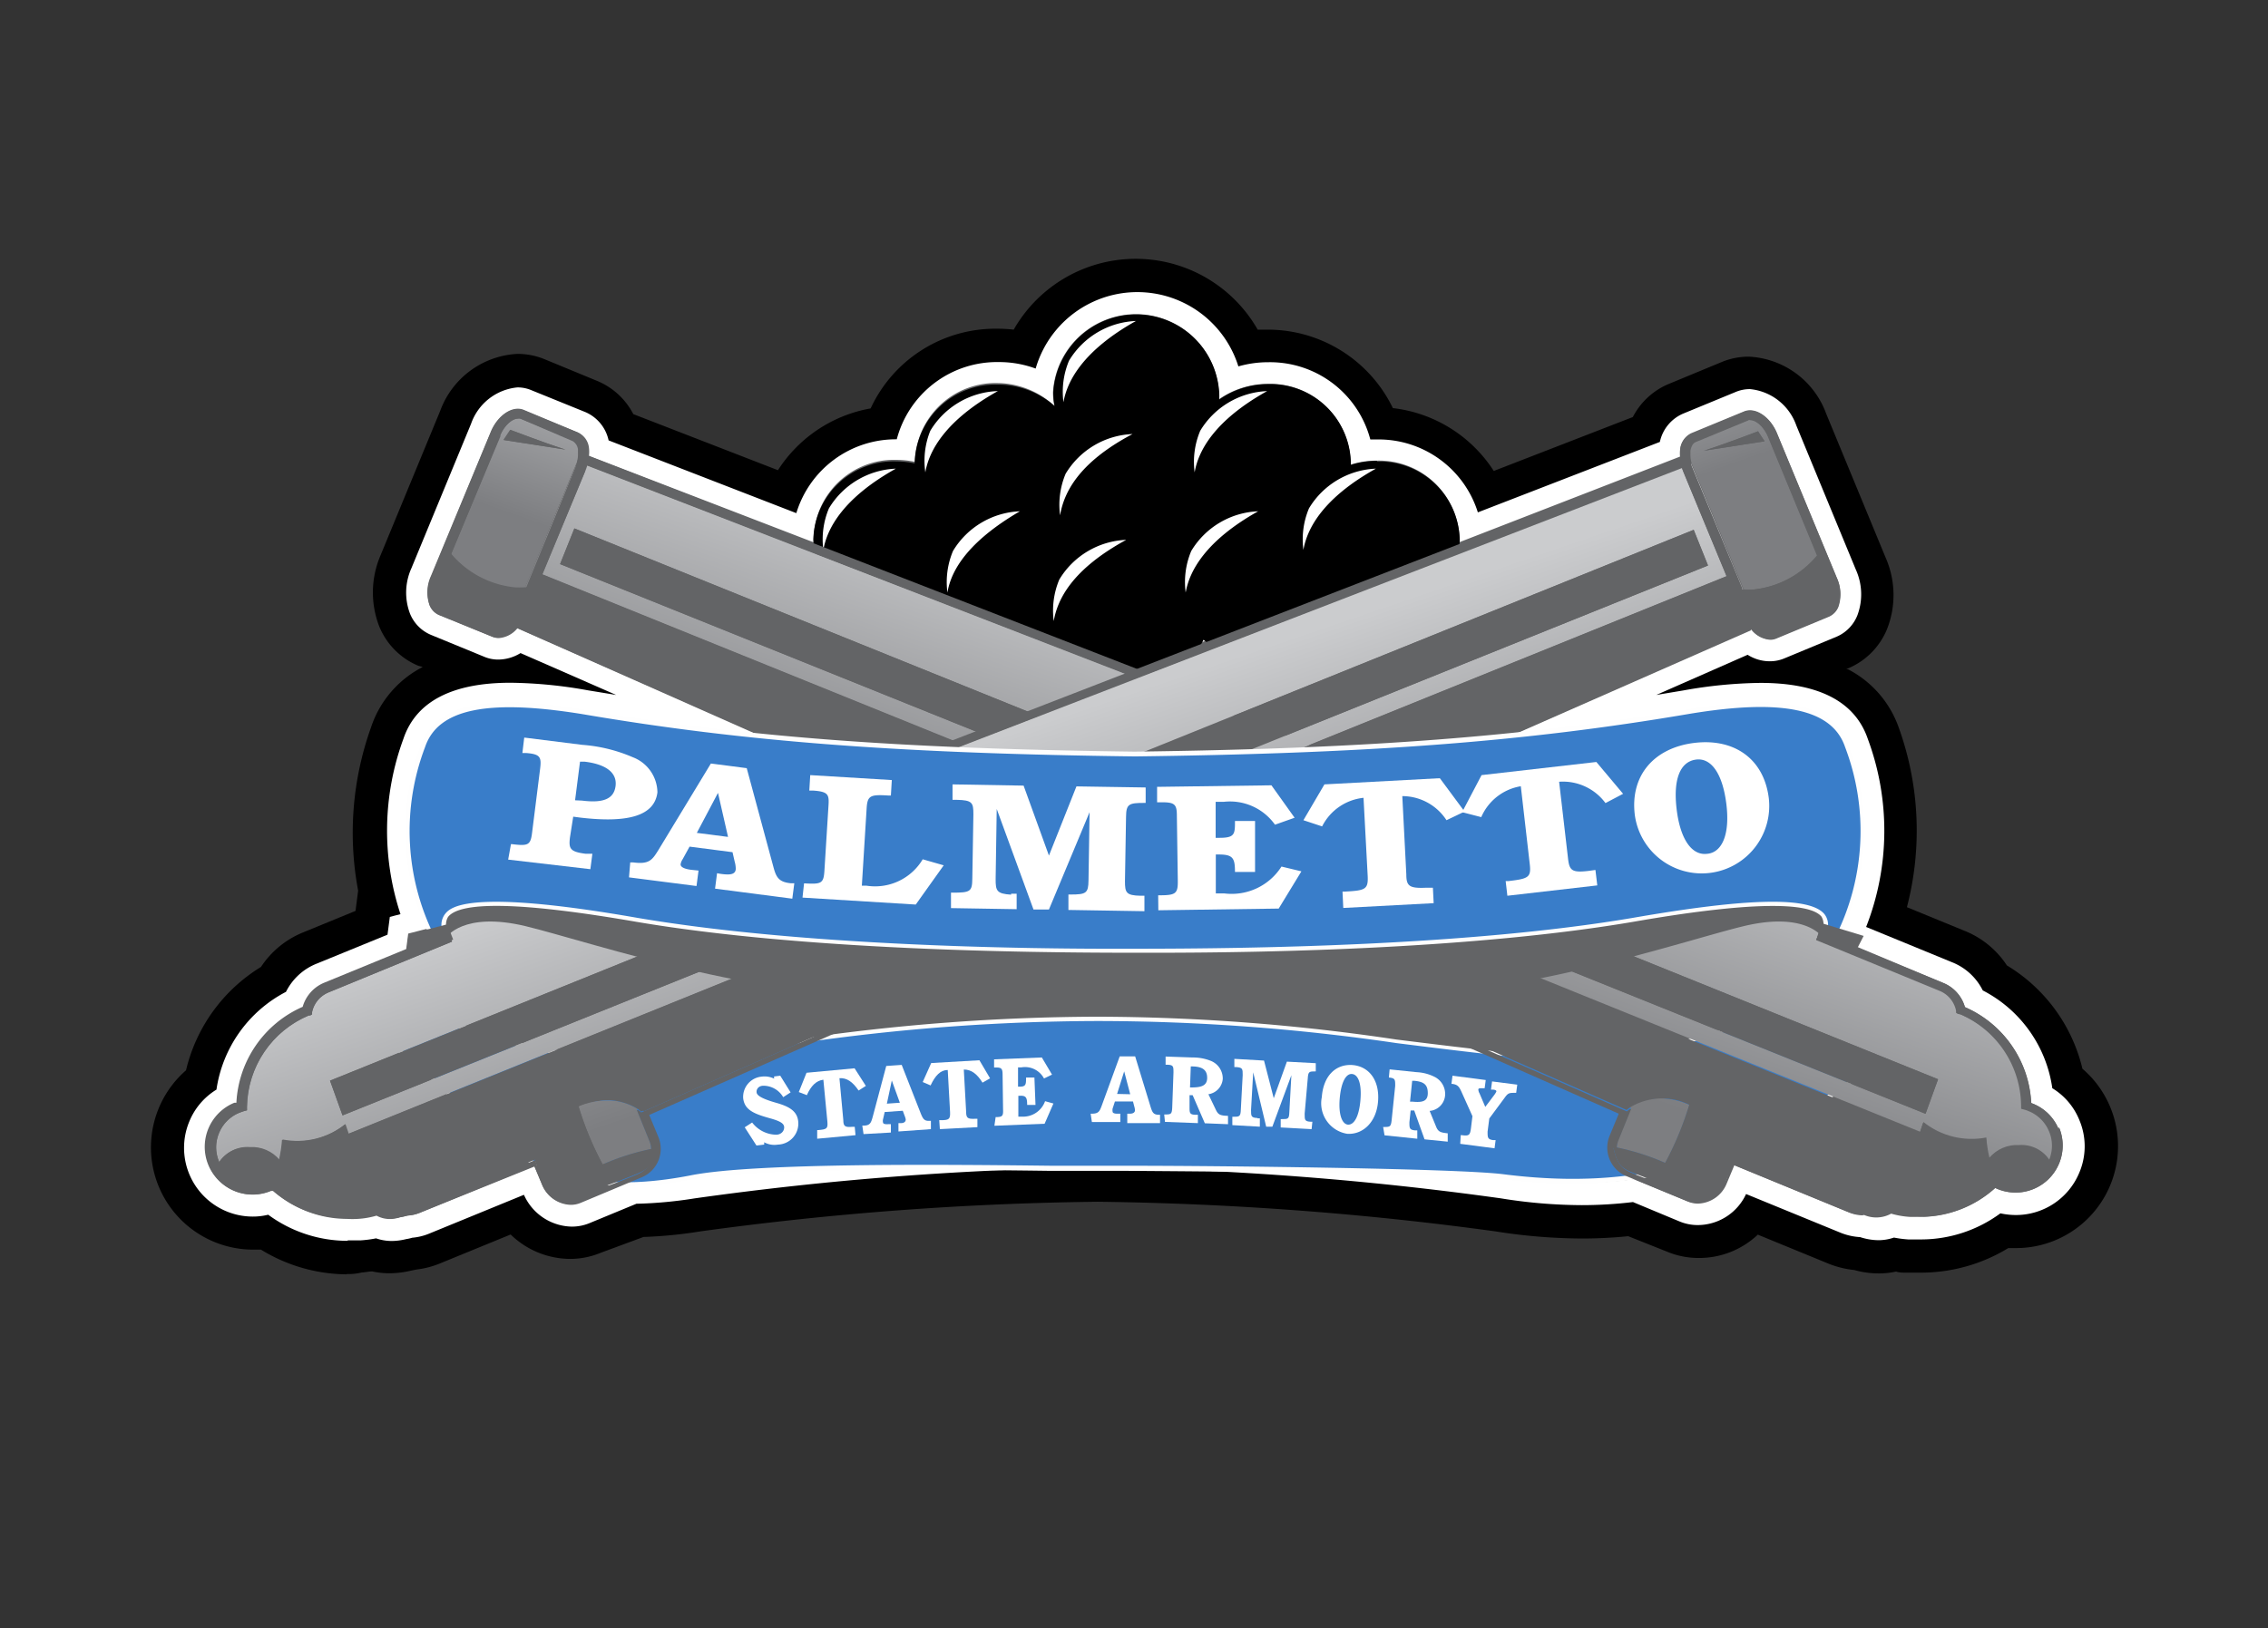 <svg xmlns="http://www.w3.org/2000/svg" xmlns:xlink="http://www.w3.org/1999/xlink" viewBox="0 0 146.79 105.42"><rect x="0" y="0" width="146.79" height="105.42" fill="#333333" stroke="none"/><defs><clipPath id="clip-path" transform="translate(7.89 11.1)"><path d="M97.59,60.62l.09,0-.81,2a1.46,1.46,0,0,0-.12.57,15.55,15.55,0,0,1,3.14,1,20.35,20.35,0,0,0,1.56-3.76A5,5,0,0,0,99.57,60a3.5,3.5,0,0,0-2,.58" style="fill:none"/></clipPath><linearGradient id="linear-gradient" x1="1833.96" y1="-161.94" x2="1834.21" y2="-161.94" gradientTransform="translate(39480.31 -158382.55) rotate(109) scale(88.67)" gradientUnits="userSpaceOnUse"><stop offset="0" stop-color="#cbccce"/><stop offset="1" stop-color="#7d7e81"/></linearGradient><clipPath id="clip-path-2" transform="translate(7.89 11.1)"><path d="M28.36,25.42l.93-2.31,88.26,35.66L116.74,61ZM30,19.36l-2.78,6.72,89.17,36.09.21-.63a5,5,0,0,0,4.07,1,8,8,0,0,0,.2,1.31,2.34,2.34,0,0,1,1.91-.82,2.17,2.17,0,0,1,2,1l0-.06a2.42,2.42,0,0,0-1.31-3.16l-.28-.1L123,60.7v-.23a6.53,6.53,0,0,0-4-5.91l-.09,0-.12-.07,0-.14A1.79,1.79,0,0,0,117.68,53l-8-3.29.67-1.61a1.55,1.55,0,0,0,0-1.16,1.16,1.16,0,0,0-.63-.64l-4.06-1.68a1.37,1.37,0,0,0-1.7.84l-.75,1.83-.28-.11L30.06,19c0,.11-.07.22-.11.33" style="fill:none"/></clipPath><linearGradient id="linear-gradient-2" x1="1833.96" y1="-162.85" x2="1834.21" y2="-162.85" gradientTransform="translate(39372.8 -158399.08) rotate(109) scale(88.66)" xlink:href="#linear-gradient"/><clipPath id="clip-path-3" transform="translate(7.89 11.1)"><path d="M26.07,27h.07l3.24-7.84c0-.11.08-.22.11-.33h0Z" style="fill:none"/></clipPath><linearGradient id="linear-gradient-3" x1="1833.96" y1="-164.64" x2="1834.21" y2="-164.64" gradientTransform="translate(39172.28 -158462.39) rotate(109) scale(88.66)" xlink:href="#linear-gradient"/><linearGradient id="linear-gradient-4" x1="1841.21" y1="-152.89" x2="1841.46" y2="-152.89" gradientTransform="translate(25307.6 -99449.19) rotate(109) scale(55.55)" xlink:href="#linear-gradient"/><clipPath id="clip-path-5" transform="translate(7.89 11.1)"><path d="M28.66,18l.14,0-.14,0m0,0-3.93-.61.43-.65s2.32.87,3.28,1.18l.26.08Zm-4.15-.88L21.3,24.78A6.19,6.19,0,0,0,25.4,27a5.18,5.18,0,0,0,.67,0l3.38-8.18h0a2.06,2.06,0,0,0,.07-.64.91.91,0,0,0,0-.17.73.73,0,0,0-.34-.55L25.78,16a.41.41,0,0,0-.16,0c-.33,0-.85.39-1.15,1.1" style="fill:none"/></clipPath><linearGradient id="linear-gradient-5" x1="1839.55" y1="-155.79" x2="1839.8" y2="-155.79" gradientTransform="translate(27548.4 -109030.35) rotate(109) scale(60.92)" xlink:href="#linear-gradient"/><clipPath id="clip-path-6" transform="translate(7.89 11.1)"><path d="M29.55,60.53a20.35,20.35,0,0,0,1.56,3.76,15.55,15.55,0,0,1,3.14-1,1.46,1.46,0,0,0-.12-.57l-.81-2,.09,0a3.5,3.5,0,0,0-2-.58,5,5,0,0,0-1.88.39" style="fill:none"/></clipPath><linearGradient id="linear-gradient-6" x1="1818.46" y1="-206.93" x2="1818.72" y2="-206.93" gradientTransform="matrix(28.86, 83.82, 83.82, -28.86, -35105.46, -158344.04)" xlink:href="#linear-gradient"/><clipPath id="clip-path-7" transform="translate(7.89 11.1)"><path d="M13.47,58.86,101.73,23.2l.93,2.31L14.28,61.11ZM28.11,47.33l-.28.11-.75-1.83a1.37,1.37,0,0,0-1.7-.84l-4.06,1.68a1.12,1.12,0,0,0-.62.64,1.55,1.55,0,0,0,0,1.16l.67,1.61-8,3.29a1.77,1.77,0,0,0-1.06,1.28l0,.14-.12.07-.09,0a6.52,6.52,0,0,0-4,5.91v.23l-.22.06-.28.1a2.4,2.4,0,0,0-1.31,1.31,2.38,2.38,0,0,0,0,1.85l0,.06a2.17,2.17,0,0,1,2-1,2.34,2.34,0,0,1,1.91.82,8.2,8.2,0,0,0,.2-1.31,5,5,0,0,0,4.07-1l.21.62,89.17-36.09-2.78-6.72a3.4,3.4,0,0,1-.12-.34Z" style="fill:none"/></clipPath><linearGradient id="linear-gradient-7" x1="1818.47" y1="-207.84" x2="1818.72" y2="-207.84" gradientTransform="matrix(28.87, 83.83, 83.83, -28.87, -35006.53, -158396.98)" xlink:href="#linear-gradient"/><clipPath id="clip-path-8" transform="translate(7.89 11.1)"><path d="M101.53,18.89a2.13,2.13,0,0,0,.11.33l3.24,7.84H105l-3.38-8.18Z" style="fill:none"/></clipPath><linearGradient id="linear-gradient-8" x1="1818.47" y1="-209.63" x2="1818.72" y2="-209.63" gradientTransform="matrix(28.87, 83.83, 83.83, -28.87, -34808.27, -158469.9)" xlink:href="#linear-gradient"/><linearGradient id="linear-gradient-9" x1="1816.48" y1="-224.69" x2="1816.74" y2="-224.69" gradientTransform="matrix(18.09, 52.53, 52.53, -18.09, -20942.96, -99453.78)" xlink:href="#linear-gradient"/><clipPath id="clip-path-10" transform="translate(7.89 11.1)"><path d="M102.35,18.08l-.14,0Zm.26-.08c1-.31,3.28-1.18,3.28-1.18l.43.65-3.93.61h0l.27-.09m2.62-1.88-3.42,1.41c-.23.09-.31.39-.34.55a.91.91,0,0,0,0,.17,2.06,2.06,0,0,0,.07.64h0l3.38,8.18a5.18,5.18,0,0,0,.67,0,6.21,6.21,0,0,0,4.1-2.18l-3.17-7.68c-.3-.72-.82-1.1-1.15-1.1a.41.41,0,0,0-.16,0" style="fill:none"/></clipPath><linearGradient id="linear-gradient-10" x1="1817" y1="-221.27" x2="1817.25" y2="-221.27" gradientTransform="matrix(19.83, 57.6, 57.6, -19.83, -23182.4, -109029.23)" xlink:href="#linear-gradient"/></defs><g id="Layer_2" data-name="Layer 2"><g id="Layer_2-2" data-name="Layer 2"><rect x="7.89" y="11.1" width="131" height="77.63" style="fill:none"/></g><g id="Layer_1-2" data-name="Layer 1"><path d="M14.57,71.4A10.74,10.74,0,0,1,9,69.8l-.49,0A6.62,6.62,0,0,1,4.15,58.19,10.73,10.73,0,0,1,9,51.5a5.93,5.93,0,0,1,2.71-2.23l3.41-1.4.17-1.31A20.24,20.24,0,0,1,16.12,36a6.78,6.78,0,0,1,3.35-3.92L19.18,32a4.67,4.67,0,0,1-2.53-2.56,6.09,6.09,0,0,1,.09-4.59l3.86-9.35a5.63,5.63,0,0,1,5-3.69,4.61,4.61,0,0,1,1.72.33l3.44,1.42a4.63,4.63,0,0,1,2.34,2.15l9.36,3.63a9,9,0,0,1,6-4,8.9,8.9,0,0,1,8.19-5.16,9.59,9.59,0,0,1,1.07.06,9.09,9.09,0,0,1,15.79,0l.61,0a9,9,0,0,1,8.14,5.08,9,9,0,0,1,6.53,4.07l9-3.49a4.62,4.62,0,0,1,2.34-2.15l3.43-1.42a4.53,4.53,0,0,1,1.74-.34,5.61,5.61,0,0,1,5,3.68l3.86,9.35a6,6,0,0,1,.09,4.59,4.67,4.67,0,0,1-2.53,2.56l-.12,0A6.78,6.78,0,0,1,115,36a19.67,19.67,0,0,1,.53,11.63l3.68,1.51A5.89,5.89,0,0,1,122,51.4a10.7,10.7,0,0,1,4.89,6.69,6.6,6.6,0,0,1-4.31,11.61l-.49,0a10.85,10.85,0,0,1-5.62,1.59c-.34,0-.68,0-1,0-.21,0-.43,0-.64-.07a5.19,5.19,0,0,1-1.12.12,5.91,5.91,0,0,1-1.59-.22,6.12,6.12,0,0,1-1.66-.41l-4.58-1.88A5.53,5.53,0,0,1,102,70.34a5.27,5.27,0,0,1-2-.41l-2.51-1a29.54,29.54,0,0,1-3,.15,36.38,36.38,0,0,1-5.58-.46,207.73,207.73,0,0,0-25.76-1.92,205.1,205.1,0,0,0-25.72,1.92,28.79,28.79,0,0,1-3.67.36L31,70a5.16,5.16,0,0,1-2,.4,5.56,5.56,0,0,1-3.84-1.58l-4.59,1.88a5.75,5.75,0,0,1-1.52.39l-.34.07a6.07,6.07,0,0,1-1.39.17,5.19,5.19,0,0,1-1.12-.12c-.22,0-.45.06-.68.07a3.71,3.71,0,0,1-1,.1" transform="translate(7.89 11.1)"/><path d="M14.57,69.23a8.67,8.67,0,0,1-5.1-1.69,4.21,4.21,0,0,1-1,.12,4.45,4.45,0,0,1-4.11-6.15,4.35,4.35,0,0,1,1.76-2.07,8.52,8.52,0,0,1,4.5-6.33,3.77,3.77,0,0,1,2-1.83l4.57-1.87.15-1.15.69-.18a17.24,17.24,0,0,1,.19-11.35c.81-2.41,3.15-3.63,6.94-3.63a29.74,29.74,0,0,1,5,.49l1.83.3L25.8,31.18a2.79,2.79,0,0,1-1.43.42,2.32,2.32,0,0,1-.94-.19L20,30a2.51,2.51,0,0,1-1.36-1.39,3.84,3.84,0,0,1,.1-2.93l3.86-9.35a3.53,3.53,0,0,1,3-2.35,2.3,2.3,0,0,1,.9.18L30,15.58a2.58,2.58,0,0,1,1.5,1.83l12.15,4.71a6.73,6.73,0,0,1,6.5-4.78,6.71,6.71,0,0,1,6.6-5,6.87,6.87,0,0,1,2.39.42,6.85,6.85,0,0,1,13.12-.14,7,7,0,0,1,1.94-.27,6.71,6.71,0,0,1,6.6,5h.44a6.73,6.73,0,0,1,6.52,4.72l11.78-4.56a2.58,2.58,0,0,1,1.5-1.83l3.42-1.41a2.38,2.38,0,0,1,.91-.18,3.54,3.54,0,0,1,3,2.35l3.86,9.35a3.88,3.88,0,0,1,.1,2.93A2.51,2.51,0,0,1,111,30.11l-3.42,1.42a2.41,2.41,0,0,1-.93.18,2.67,2.67,0,0,1-1.43-.42l-5.91,2.6,1.74-.29a29.84,29.84,0,0,1,5-.49c3.79,0,6.13,1.22,6.95,3.63a17.07,17.07,0,0,1-.11,12.17l5.55,2.28a3.77,3.77,0,0,1,2,1.83,8.45,8.45,0,0,1,4.5,6.33,4.29,4.29,0,0,1,1.75,2.06,4.36,4.36,0,0,1,0,3.4,4.44,4.44,0,0,1-4.11,2.75,4.79,4.79,0,0,1-1-.11,8.67,8.67,0,0,1-5.1,1.69c-.28,0-.56,0-.87,0a7.48,7.48,0,0,1-.92-.12,3.12,3.12,0,0,1-1,.17,4,4,0,0,1-1.19-.2,4,4,0,0,1-1.23-.27l-6.15-2.52A3.46,3.46,0,0,1,102,68.21a3.06,3.06,0,0,1-1.2-.24l-3-1.25a27.75,27.75,0,0,1-3.31.2,33.28,33.28,0,0,1-5.24-.44,210.39,210.39,0,0,0-26.1-2,206.51,206.51,0,0,0-26.07,2,27.68,27.68,0,0,1-3.78.35l-3,1.24a3,3,0,0,1-1.19.24,3.46,3.46,0,0,1-3.09-2.06l-6.15,2.52a3.72,3.72,0,0,1-1.08.26,2.88,2.88,0,0,1-.4.09,3.91,3.91,0,0,1-.94.12,3.12,3.12,0,0,1-1-.17,7.55,7.55,0,0,1-1,.13c-.24,0-.53,0-.81,0" transform="translate(7.89 11.1)" style="fill:#fff"/><path d="M125.35,62a3,3,0,0,0-1.65-1.64l-.13-.05a7.15,7.15,0,0,0-4.29-6.21,2.4,2.4,0,0,0-1.39-1.56L111,49.65a15.34,15.34,0,0,0,.68-12.46c-.8-2.38-3.77-3.33-10.38-2.21-3.8.65-7.55,1.15-11.42,1.54l15.58-6.87a1.68,1.68,0,0,0,1.21.64,1,1,0,0,0,.39-.08l3.42-1.42a1.09,1.09,0,0,0,.6-.64,2.53,2.53,0,0,0-.1-1.86l-3.86-9.35c-.44-1.07-1.4-1.7-2.12-1.41l-3.42,1.41a1.25,1.25,0,0,0-.71,1,2.14,2.14,0,0,0,0,.51L86.57,24c0-.08,0-.15,0-.23a5.21,5.21,0,0,0-5.36-5.05,5.53,5.53,0,0,0-1.69.26c0-.08,0-.15,0-.23a5.21,5.21,0,0,0-5.37-5,5.54,5.54,0,0,0-3.15,1c0-.15,0-.3,0-.46a5.38,5.38,0,0,0-10.74,0,4.24,4.24,0,0,0,.09.88A5.52,5.52,0,0,0,56.7,13.7a5.22,5.22,0,0,0-5.37,5,.31.31,0,0,0,0,.1,6,6,0,0,0-1.2-.13,5.21,5.21,0,0,0-5.36,5.05,2.83,2.83,0,0,0,0,.29L30.15,18.38a2.16,2.16,0,0,0,0-.51,1.23,1.23,0,0,0-.71-1L26,15.43c-.72-.29-1.67.34-2.12,1.41L20,26.19a2.53,2.53,0,0,0-.1,1.86,1.15,1.15,0,0,0,.6.64l3.42,1.41a1,1,0,0,0,.39.08,1.7,1.7,0,0,0,1.21-.64l15.8,7c-3.9-.39-7.67-.9-11.49-1.55-6.61-1.12-9.57-.16-10.38,2.21A15.51,15.51,0,0,0,19.85,49l-1.32.34-.13,1-5.31,2.18a2.4,2.4,0,0,0-1.39,1.56,7.17,7.17,0,0,0-4.29,6.21l-.13,0A3,3,0,0,0,9.61,66l.13-.06a7.22,7.22,0,0,0,4.82,1.87,5.79,5.79,0,0,0,.72,0,5.45,5.45,0,0,0,1.2-.21A1.82,1.82,0,0,0,18,67.7a2.46,2.46,0,0,0,.45-.11,2.48,2.48,0,0,0,.8-.16l7.44-3.05.49,1.17A2.07,2.07,0,0,0,29,66.86a1.65,1.65,0,0,0,.66-.13l3.25-1.34a24.21,24.21,0,0,0,3.85-.33,210,210,0,0,1,26.3-2,212,212,0,0,1,26.3,2,28.31,28.31,0,0,0,8.51.18l3.39,1.4a1.65,1.65,0,0,0,.66.13,2.07,2.07,0,0,0,1.85-1.31l.49-1.17,7.44,3.06a2.41,2.41,0,0,0,1,.18,2,2,0,0,0,1.81-.06,5.56,5.56,0,0,0,1.2.21c.24,0,.48,0,.72,0a7.22,7.22,0,0,0,4.82-1.87l.13.06a3.05,3.05,0,0,0,4-1.65,3,3,0,0,0,0-2.31M69.92,30.47a.8.8,0,0,0,.08-.16l.11.08Z" transform="translate(7.89 11.1)" style="fill:#636466"/><path d="M81.23,18.74a5.53,5.53,0,0,0-1.69.26c0-.08,0-.15,0-.23a5.21,5.21,0,0,0-5.37-5,5.54,5.54,0,0,0-3.15,1,3.46,3.46,0,0,0,0-.46,5.38,5.38,0,0,0-10.74,0,4.24,4.24,0,0,0,.09.88,5.52,5.52,0,0,0-3.69-1.39,5.22,5.22,0,0,0-5.37,5,.31.31,0,0,0,0,.1,6,6,0,0,0-1.2-.13,5.21,5.21,0,0,0-5.36,5.05,5.2,5.2,0,0,0,5.36,5A5.64,5.64,0,0,0,53,28a5.33,5.33,0,0,0,5.14,3.59,5.68,5.68,0,0,0,2.34-.51A5.44,5.44,0,0,0,65,33.44a5.38,5.38,0,0,0,5-3.13,5.57,5.57,0,0,0,3.61,1.32,5.35,5.35,0,0,0,5.07-3.4,5.58,5.58,0,0,0,2.55.61,5.2,5.2,0,0,0,5.36-5,5.19,5.19,0,0,0-5.35-5.06" transform="translate(7.89 11.1)"/><path d="M65,23.85a5.3,5.3,0,0,0-4.33,2.57,5.19,5.19,0,0,0-.36,2.69c.24-1.41,1.19-3.35,4.69-5.26" transform="translate(7.89 11.1)" style="fill:#fff"/><path d="M65.63,9.68a5.3,5.3,0,0,0-4.33,2.57,5.19,5.19,0,0,0-.36,2.69c.24-1.4,1.3-3.36,4.69-5.26" transform="translate(7.89 11.1)" style="fill:#fff"/><path d="M74.12,14.22a5.3,5.3,0,0,0-4.33,2.57,5.18,5.18,0,0,0-.36,2.69c.24-1.41,1.3-3.37,4.69-5.26" transform="translate(7.89 11.1)" style="fill:#fff"/><path d="M56.65,14.22a5.3,5.3,0,0,0-4.33,2.57A5.18,5.18,0,0,0,52,19.48c.24-1.41,1.31-3.37,4.69-5.26" transform="translate(7.89 11.1)" style="fill:#fff"/><path d="M65.41,17a5.3,5.3,0,0,0-4.33,2.57,5.18,5.18,0,0,0-.36,2.69c.24-1.41,1.13-3.38,4.69-5.26" transform="translate(7.89 11.1)" style="fill:#fff"/><path d="M81.16,19.24a5.3,5.3,0,0,0-4.33,2.57,5.18,5.18,0,0,0-.36,2.69c.24-1.41,1.3-3.37,4.69-5.26" transform="translate(7.89 11.1)" style="fill:#fff"/><path d="M50.09,19.24a5.3,5.3,0,0,0-4.33,2.57,5.18,5.18,0,0,0-.36,2.69c.24-1.41,1.31-3.37,4.69-5.26" transform="translate(7.89 11.1)" style="fill:#fff"/><path d="M58.12,22a5.3,5.3,0,0,0-4.33,2.57,5.18,5.18,0,0,0-.36,2.69c.23-1.4,1.28-3.27,4.69-5.26" transform="translate(7.89 11.1)" style="fill:#fff"/><path d="M73.54,22a5.3,5.3,0,0,0-4.33,2.57,5.18,5.18,0,0,0-.36,2.69c.24-1.4,1.3-3.36,4.69-5.26" transform="translate(7.89 11.1)" style="fill:#fff"/><rect x="46.49" y="55.32" width="51.16" height="15.52" style="fill:#636466"/><path d="M105.16,55a30.08,30.08,0,0,1-15.29,2.21C81,56.31,72.25,54.71,63.1,54.9c-9.14-.18-17.84,1.41-26.77,2.32A30,30,0,0,1,21,55L17,56.19c6.49,4.4,8.31,11.16,19.82,8.9,5.14-1,24-.53,26.3-.56s22.81.12,26.3.56c11.64,1.48,17.62-2.78,24.1-7.18Z" transform="translate(7.89 11.1)" style="fill:#397dc9"/><path d="M32.53,65.68c-5.4,0-8.08-2.59-11.09-5.51a33,33,0,0,0-4.53-3.87l-.23-.16,4.39-1.28.05,0a30.2,30.2,0,0,0,15.21,2.19c2.48-.25,5-.56,7.4-.87a135.36,135.36,0,0,1,19.39-1.46A132.4,132.4,0,0,1,82.5,56.2c2.42.3,4.92.61,7.39.87a30.2,30.2,0,0,0,15.21-2.19l.05,0,0,0,8.6,3-.63.43c-6.35,4.31-12.34,8.38-23.78,6.93-3-.38-18.38-.5-24.19-.54l-2.1,0c-.44,0-1.46,0-2.89,0-6.24-.08-19.24-.23-23.39.58A21.89,21.89,0,0,1,32.53,65.68ZM17.28,56.24A34.29,34.29,0,0,1,21.61,60c3.67,3.55,6.84,6.61,15.16,5C41,64.14,54,64.3,60.22,64.37c1.42,0,2.45,0,2.88,0l2.1,0c5.81,0,21.24.17,24.22.55,11.34,1.44,17.3-2.6,23.6-6.88l.19-.13-8-2.8a30.66,30.66,0,0,1-15.31,2.19c-2.48-.25-5-.57-7.4-.87A133.39,133.39,0,0,0,63.1,55a135.06,135.06,0,0,0-19.36,1.45c-2.42.3-4.92.61-7.4.87A30.52,30.52,0,0,1,21,55.14Z" transform="translate(7.89 11.1)" style="fill:#fefefe"/><path d="M40.31,61.88l.48-.31a2,2,0,0,0,1.55.79c.35,0,.55-.27.52-.52s-.37-.39-.9-.54c-1.05-.29-1.66-.54-1.75-1.3a1.32,1.32,0,0,1,1.19-1.4,1.41,1.41,0,0,1,.81.13v-.14l.4-.05.67,1.08-.48.31a1.48,1.48,0,0,0-1.28-.74c-.3,0-.47.21-.44.44s.48.44,1.25.66,1.36.49,1.44,1.19A1.36,1.36,0,0,1,42.46,63a1.38,1.38,0,0,1-.89-.15V63l-.5.06Z" transform="translate(7.89 11.1)" style="fill:#fff"/><path d="M45,62.06h.08c.54-.05.62-.09.58-.55l-.26-2.71c-.47.06-.8.4-1.07,1l-.52-.2.5-1.25,3.11-.29.73,1.14-.47.3c-.38-.56-.76-.83-1.24-.8l.25,2.71c0,.4.11.48.56.44l.18,0,.05.54L45,62.62Z" transform="translate(7.89 11.1)" style="fill:#fff"/><path d="M47.92,61.77H48c.44,0,.49-.2.6-.59l.87-3.27,1-.07L51.71,61c.14.34.23.48.55.46h.1l0,.54-2.1.15,0-.54h.16c.22,0,.32-.11.31-.25a1.38,1.38,0,0,0-.08-.25l-.11-.3-1.17.08-.11.48a.4.4,0,0,0,0,.19c0,.09.11.13.31.12a1.34,1.34,0,0,1,.2,0l0,.54L48,62.32Zm2.43-1.48-.52-1.44-.32,1.5Z" transform="translate(7.89 11.1)" style="fill:#fff"/><path d="M52.9,61.42H53c.54,0,.62-.07.6-.53l-.15-2.72c-.47,0-.81.36-1.11,1l-.51-.22.55-1.23,3.12-.18.69,1.17-.49.28c-.36-.58-.73-.85-1.21-.85l.15,2.72c0,.41.09.49.55.47l.18,0,0,.54L52.94,62Z" transform="translate(7.89 11.1)" style="fill:#fff"/><path d="M56.55,61.22h0c.44,0,.5-.07.48-.51L57,58.49c0-.4-.06-.49-.45-.48h-.1l0-.53,3.09-.12.66,1.11-.52.25A1.39,1.39,0,0,0,58.22,58H58l0,1.25h.1c.41,0,.42-.14.42-.59l.54,0,.07,1.77-.54,0c0-.47-.07-.61-.47-.59h-.1l0,1.35h.23a1.51,1.51,0,0,0,1.5-1l.54.15-.57,1.31-3.25.13Z" transform="translate(7.89 11.1)" style="fill:#fff"/><path d="M62.7,61h.07c.44,0,.51-.15.65-.53l1.16-3.18,1,0,1,3.27c.11.35.18.5.51.51h.1v.54l-2.12,0V61h.16c.22,0,.33-.08.34-.22a1.14,1.14,0,0,0-.05-.26l-.08-.31-1.17,0-.15.46a.58.58,0,0,0,0,.19c0,.09.1.14.3.14h.2v.54l-1.84,0Zm2.56-1.26-.39-1.48-.46,1.46Z" transform="translate(7.89 11.1)" style="fill:#fff"/><path d="M67.46,61.05h0c.44,0,.5,0,.52-.48l.08-2.23c0-.4,0-.5-.41-.51h-.1l0-.53,1.74.06a3.12,3.12,0,0,1,1.19.22,1.23,1.23,0,0,1,.77,1.16,1.09,1.09,0,0,1-.93,1l.48,1c.16.35.32.38.79.4l0,.54-1.5-.06-.79-1.82H69.1l0,.76c0,.39,0,.5.39.51h.15l0,.54-2.13-.08Zm1.78-1.75c.63,0,1-.12,1-.62s-.29-.72-.92-.74h-.14l-.05,1.36Z" transform="translate(7.89 11.1)" style="fill:#fff"/><path d="M73.5,61.3h.15l0,.54-1.78-.1,0-.54h0c.47,0,.53,0,.55-.47l.12-2.23c0-.4,0-.49-.43-.52H72l0-.53,1.92.11L74.55,60l.85-2.37,1.87.1,0,.53h0c-.43,0-.49,0-.52.47L76.55,61c0,.4,0,.5.39.52h.11L77,62l-2-.11,0-.54h.06c.43,0,.48,0,.5-.47l.13-2.37-1.23,3.33-.4,0-.84-3.52-.14,2.44c0,.4,0,.5.42.52" transform="translate(7.89 11.1)" style="fill:#fff"/><path d="M79.65,57.85c1.08.09,1.76,1,1.65,2.36s-1,2.16-2,2.09a2,2,0,0,1-1.64-2.37c.1-1.38.9-2.16,2-2.08m-.29,3.86c.39,0,.7-.53.79-1.59s-.14-1.65-.54-1.69-.71.54-.8,1.58.15,1.68.55,1.7" transform="translate(7.89 11.1)" style="fill:#fff"/><path d="M81.63,61.86h0c.44,0,.5,0,.55-.44l.23-2.22c0-.4,0-.5-.38-.54H82l.05-.53,1.73.18a2.92,2.92,0,0,1,1.17.3,1.24,1.24,0,0,1,.69,1.21,1.1,1.1,0,0,1-1,1l.41,1c.14.36.3.4.76.45l0,.54-1.5-.15-.67-1.87-.23,0-.08.76c0,.38,0,.49.36.53h.15l0,.54-2.12-.22Zm1.89-1.64c.62.06,1,0,1-.55s-.25-.74-.87-.8h-.14l-.14,1.35Z" transform="translate(7.89 11.1)" style="fill:#fff"/><path d="M86.65,62.39l.07,0c.47.06.53,0,.59-.42l.1-.81-.72-1.6c-.15-.32-.24-.44-.58-.49h-.06l.07-.53,2.15.28-.07.53-.14,0c-.17,0-.26,0-.27.08a.6.6,0,0,0,.08.26l.37.87.58-.77a1.22,1.22,0,0,0,.14-.23c0-.07-.06-.1-.21-.12h-.14l.07-.53,1.63.21-.07.53h-.07c-.37,0-.45,0-.67.31l-1,1.35-.11.85c0,.38,0,.5.36.55l.16,0-.07.53-2.22-.29Z" transform="translate(7.89 11.1)" style="fill:#fff"/><g style="clip-path:url(#clip-path)"><polygon points="110.62 71.58 108.85 76.74 103.36 74.86 105.14 69.7 110.62 71.58" style="fill:url(#linear-gradient)"/></g><g style="clip-path:url(#clip-path-2)"><polygon points="146.79 34.9 122.54 105.33 21.18 70.42 45.43 0 146.79 34.9" style="fill:url(#linear-gradient-2)"/></g><path d="M125.35,62a3,3,0,0,0-1.64-1.64l-.13-.05a7.15,7.15,0,0,0-4.29-6.21,2.4,2.4,0,0,0-1.39-1.56l-7.44-3.05.43-1a2.17,2.17,0,0,0,0-1.64,1.81,1.81,0,0,0-1-1l-4.06-1.68a1.65,1.65,0,0,0-.66-.13,2.07,2.07,0,0,0-1.85,1.31l-.52,1.27L30.17,18.4a2.31,2.31,0,0,1-.11.62L102.9,47.23l.28.11.75-1.83a1.37,1.37,0,0,1,1.7-.84l4.06,1.68a1.2,1.2,0,0,1,.63.64,1.55,1.55,0,0,1,0,1.16l-.67,1.61,8,3.29a1.77,1.77,0,0,1,1.06,1.28l0,.14.12.07.09,0a6.52,6.52,0,0,1,4,5.91v.23l.22.06a1.9,1.9,0,0,1,.28.1,2.4,2.4,0,0,1,1.31,1.31,2.38,2.38,0,0,1,0,1.85l0,.06a1,1,0,0,1,.1.4c0,.77-1,1.41-2.11,1.41a2.71,2.71,0,0,1-1.48-.4,7.49,7.49,0,0,1-5.54,2.2c.24,0,.48,0,.72,0a7.22,7.22,0,0,0,4.82-1.87l.13.06a3.05,3.05,0,0,0,4-4" transform="translate(7.89 11.1)" style="fill:#636466"/><path d="M111.53,66.88l-7.28-3-.29,1a1.88,1.88,0,0,1-1.55,1.45.77.77,0,0,1,.08.22l-.52-.1s-4-1.46-4.49-1.73-.73-.56-.94-1.5l.21.05a1.46,1.46,0,0,1,.12-.57l.81-2-.09,0-.19.15L25.74,29.34l-.17.21L96.88,61l-.58,1.4a2,2,0,0,0,1,2.61l4.06,1.68a1.65,1.65,0,0,0,.66.13,2.07,2.07,0,0,0,1.85-1.31l.49-1.17,7.44,3.06a2.41,2.41,0,0,0,1,.18,5.22,5.22,0,0,1-1.18-.68" transform="translate(7.89 11.1)" style="fill:#636466"/><polygon points="36.25 36.52 124.62 72.11 125.43 69.87 37.17 34.21 36.25 36.52" style="fill:#636466"/><g style="clip-path:url(#clip-path-3)"><polygon points="39.89 30.75 37.01 39.12 31.44 37.2 34.32 28.84 39.89 30.75" style="fill:url(#linear-gradient-3)"/></g><g style="clip-path:url(#clip-path-3)"><polygon points="39.89 30.75 37.01 39.12 31.44 37.2 34.32 28.84 39.89 30.75" style="fill:url(#linear-gradient-4)"/></g><path d="M29.48,18.8a2.06,2.06,0,0,0,.07-.64L29.1,18l-3.7,9a5.18,5.18,0,0,0,.67,0l3.38-8.18Z" transform="translate(7.89 11.1)" style="fill:#636466"/><g style="clip-path:url(#clip-path-5)"><polygon points="40.83 28.26 36.58 40.62 25.81 36.92 30.07 24.56 40.83 28.26" style="fill:url(#linear-gradient-5)"/></g><path d="M25.46,29.22c-.94,1.15-1.25.56-1.25.56s-2.63-1-3.64-1.41,0-2.39.51-3.85c.08.09.16.17.23.26l3.17-7.68c.3-.72.82-1.1,1.15-1.1a.41.41,0,0,1,.16,0l3.42,1.41a.73.73,0,0,1,.34.55.91.91,0,0,1,0,.17,2.06,2.06,0,0,1-.07.64,2.13,2.13,0,0,1-.11.33L26.14,27l.36,0,.42-.94.25.1L30,19.37a3.4,3.4,0,0,0,.12-.34,3.52,3.52,0,0,0,.11-.62,2.16,2.16,0,0,0,0-.51,1.23,1.23,0,0,0-.71-1L26,15.46c-.72-.29-1.67.34-2.12,1.41l-3.86,9.35a2.53,2.53,0,0,0-.1,1.86,1.15,1.15,0,0,0,.6.64L24,30.13a1,1,0,0,0,.39.08,1.7,1.7,0,0,0,1.21-.64l.17-.21Z" transform="translate(7.89 11.1)" style="fill:#636466"/><path d="M25.12,16.73l-.43.65,3.93.61h.05l-.26-.08c-1-.32-3.29-1.19-3.29-1.19" transform="translate(7.89 11.1)" style="fill:#636466"/><path d="M28.66,18l.14,0Z" transform="translate(7.89 11.1)" style="fill:#636466"/><path d="M121.26,65.5a2.71,2.71,0,0,0,1.48.4c1.16,0,2.11-.63,2.11-1.41a1,1,0,0,0-.1-.4,2.17,2.17,0,0,0-2-1,2.34,2.34,0,0,0-1.91.82,8.38,8.38,0,0,1-.2-1.31,5,5,0,0,1-4.07-1l-.21.63L27.17,26.08l-.25-.1-.42.94a3,3,0,0,1-.36,0h-.07a5.18,5.18,0,0,1-.67,0,6.23,6.23,0,0,1-4.1-2.18c-.08-.09-.16-.17-.23-.26-.52,1.46-1.52,3.42-.51,3.85s3.64,1.41,3.64,1.41.31.59,1.25-.56l.28.12L97.39,60.76l.19-.15a4,4,0,0,1,3.86-.19,20.35,20.35,0,0,1-1.56,3.76,15.55,15.55,0,0,0-3.14-1l-.21,0c.21.94.41,1.23.94,1.5S102,66.36,102,66.36l.52.1a1.63,1.63,0,0,0-.08-.22A1.89,1.89,0,0,0,104,64.79l.29-1,7.28,3a4.67,4.67,0,0,0,1.17.67,2,2,0,0,0,1.81-.06,5.56,5.56,0,0,0,1.2.21,7.35,7.35,0,0,0,5.56-2.17" transform="translate(7.89 11.1)" style="fill:#636466"/><path d="M110.12,24.57a5.84,5.84,0,0,1-5.43,2.4l-.42-.94L14.79,62.33l-.21-.63a5,5,0,0,1-4.07,1,8.36,8.36,0,0,1-.15,1.07,2.4,2.4,0,0,0-1.83-.72c-1.17,0-2.11.63-2.11,1.41s.94,1.41,2.11,1.41a2.89,2.89,0,0,0,1.29-.3,7.18,7.18,0,0,0,6.93,1.89c1.26.81,2.84-.46,2.84-.46l7.34-3.11.29,1a1.89,1.89,0,0,0,1.55,1.45.77.77,0,0,0-.08.22l.52-.1s4-1.46,4.49-1.74.73-.56.94-1.5a15.89,15.89,0,0,0-3.35,1.05,20.35,20.35,0,0,1-1.56-3.76c2.61-1.05,4.06.33,4.06.33L105.73,29.3c.94,1.15,1.25.56,1.25.56l3.42-1.41c1-.47.24-2.42-.28-3.88" transform="translate(7.89 11.1)" style="fill:#636466"/><g style="clip-path:url(#clip-path-6)"><polygon points="36.17 71.68 37.94 76.84 43.43 74.95 41.65 69.79 36.17 71.68" style="fill:url(#linear-gradient-6)"/></g><g style="clip-path:url(#clip-path-7)"><polygon points="0 34.99 24.25 105.42 125.61 70.51 101.36 0.09 0 34.99" style="fill:url(#linear-gradient-7)"/></g><path d="M5.66,62A3,3,0,0,1,7.31,60.4l.13,0a7.14,7.14,0,0,1,4.29-6.21,2.4,2.4,0,0,1,1.39-1.56l7.44-3-.43-1.05a2.14,2.14,0,0,1,0-1.63,1.81,1.81,0,0,1,1-1l4.06-1.68a1.65,1.65,0,0,1,.66-.13,2.07,2.07,0,0,1,1.85,1.31l.52,1.27,72.67-28.15a2.31,2.31,0,0,0,.11.62L28.11,47.33l-.28.11-.75-1.83a1.37,1.37,0,0,0-1.7-.84l-4.06,1.68a1.16,1.16,0,0,0-.63.64,1.55,1.55,0,0,0,0,1.16l.67,1.61-8,3.29a1.77,1.77,0,0,0-1.06,1.28l0,.14-.12.07-.09,0a6.52,6.52,0,0,0-4,5.91v.23l-.22.06-.28.1a2.4,2.4,0,0,0-1.31,1.31,2.38,2.38,0,0,0,0,1.85l0,.06a.92.92,0,0,0-.09.39c0,.77.95,1.41,2.11,1.41a2.8,2.8,0,0,0,1.48-.4,7.49,7.49,0,0,0,5.54,2.2c-.24,0-.48,0-.72,0A7.22,7.22,0,0,1,9.78,66L9.65,66a3.05,3.05,0,0,1-4-1.65,3,3,0,0,1,0-2.34" transform="translate(7.89 11.1)" style="fill:#636466"/><path d="M19.48,67l7.28-3,.29,1a1.88,1.88,0,0,0,1.55,1.45.77.77,0,0,0-.08.22l.52-.1s4-1.46,4.49-1.73.73-.56.94-1.5l-.21,0a1.46,1.46,0,0,0-.12-.57l-.81-2,.09,0a1.5,1.5,0,0,1,.19.15l71.67-31.43a1.73,1.73,0,0,0,.17.21L34.13,61.08l.58,1.4a2,2,0,0,1-1,2.61L29.7,66.77a1.65,1.65,0,0,1-.66.13,2.07,2.07,0,0,1-1.85-1.31l-.49-1.17-7.44,3a2.4,2.4,0,0,1-1,.18A4.88,4.88,0,0,0,19.48,67" transform="translate(7.89 11.1)" style="fill:#636466"/><polygon points="110.54 36.61 22.17 72.21 21.36 69.96 109.62 34.3 110.54 36.61" style="fill:#636466"/><g style="clip-path:url(#clip-path-8)"><polygon points="106.9 30.84 109.78 39.21 115.35 37.29 112.47 28.93 106.9 30.84" style="fill:url(#linear-gradient-8)"/></g><g style="clip-path:url(#clip-path-8)"><polygon points="106.9 30.84 109.78 39.21 115.35 37.29 112.47 28.93 106.9 30.84" style="fill:url(#linear-gradient-9)"/></g><path d="M101.53,18.89a2.06,2.06,0,0,1-.07-.64l.45-.17,3.7,9a5.18,5.18,0,0,1-.67,0l-3.38-8.18Z" transform="translate(7.89 11.1)" style="fill:#636466"/><g style="clip-path:url(#clip-path-10)"><polygon points="105.96 28.36 110.21 40.71 120.98 37.01 116.72 24.65 105.96 28.36" style="fill:url(#linear-gradient-10)"/></g><path d="M105.55,29.31c.94,1.15,1.25.56,1.25.56s2.63-1,3.65-1.41,0-2.39-.51-3.85c-.08.09-.16.17-.23.26l-3.17-7.68c-.3-.72-.82-1.1-1.15-1.1a.41.41,0,0,0-.16,0l-3.42,1.41a.7.7,0,0,0-.34.55.91.91,0,0,0,0,.17,2.06,2.06,0,0,0,.07.64,2.13,2.13,0,0,0,.11.33l3.24,7.84a3,3,0,0,1-.36,0l-.42-.94-.25.1-2.78-6.72a3.4,3.4,0,0,1-.12-.34,3.52,3.52,0,0,1-.11-.62,2.16,2.16,0,0,1,0-.51,1.23,1.23,0,0,1,.71-1L105,15.56c.72-.3,1.67.34,2.12,1.41L111,26.32a2.53,2.53,0,0,1,.1,1.86,1.18,1.18,0,0,1-.6.64l-3.42,1.42a1,1,0,0,1-.39.08,1.7,1.7,0,0,1-1.21-.64l-.17-.21Z" transform="translate(7.89 11.1)" style="fill:#636466"/><path d="M105.89,16.82l.43.65-3.93.61h0l.26-.08c1-.32,3.29-1.19,3.29-1.19" transform="translate(7.89 11.1)" style="fill:#636466"/><path d="M102.35,18.08l-.14,0Z" transform="translate(7.89 11.1)" style="fill:#636466"/><path d="M9.75,65.59a2.71,2.71,0,0,1-1.48.4c-1.16,0-2.11-.63-2.11-1.41a1,1,0,0,1,.09-.39,2.17,2.17,0,0,1,2-1,2.34,2.34,0,0,1,1.91.82,8.2,8.2,0,0,0,.2-1.31,5,5,0,0,0,4.07-1l.21.62,89.17-36.09.25-.1.42.94a3,3,0,0,0,.36,0h.07a5.18,5.18,0,0,0,.67,0,6.21,6.21,0,0,0,4.1-2.18c.08-.09.16-.17.23-.26.52,1.46,1.52,3.42.51,3.85s-3.65,1.41-3.65,1.41-.31.59-1.25-.56l-.28.12L33.61,60.86l-.19-.15a4,4,0,0,0-3.86-.19,20.35,20.35,0,0,0,1.56,3.76,15.55,15.55,0,0,1,3.14-1l.21,0c-.21.94-.41,1.23-.94,1.5S29,66.48,29,66.48l-.52.11a1.63,1.63,0,0,1,.08-.22A1.89,1.89,0,0,1,27,64.92l-.29-1-7.28,3a4.45,4.45,0,0,1-1.17.67,2,2,0,0,1-1.81-.06,5.56,5.56,0,0,1-1.2.21,7.55,7.55,0,0,1-5.54-2.21" transform="translate(7.89 11.1)" style="fill:#636466"/><path d="M21,49.58s1.08-1.68,5.09-.73,17.13,5.47,25,4.15l13.77-6-44.31.15s-1.06,1.61.45,2.48" transform="translate(7.89 11.1)" style="fill:#636466"/><path d="M110.07,49.58S109,47.9,105,48.85,87.86,54.32,80,53L66.21,47l44.31.15a1.7,1.7,0,0,1-.45,2.48" transform="translate(7.89 11.1)" style="fill:#636466"/><path d="M111,49.67a15.39,15.39,0,0,0,.69-12.49c-.8-2.38-3.77-3.33-10.38-2.21C90.39,36.82,80,37.52,65.58,37.69c-14.4-.18-24.82-.88-35.7-2.72-6.61-1.12-9.57-.16-10.38,2.21a15.37,15.37,0,0,0,.69,12.48l.78-.35c-.66-1.53.32-3,12.36-.91C44,50.26,58.18,50.48,65.58,50.45s21.55-.18,32.25-2.05c12-2.08,12.94-.63,12.32.89Z" transform="translate(7.89 11.1)" style="fill:#397dc9"/><path d="M66.91,50.58H65.58c-7.48,0-21.6-.19-32.27-2-7.27-1.26-11.37-1.37-12.2-.32a1,1,0,0,0,0,1l0,.12-1,.46-.06-.11a15.51,15.51,0,0,1-.7-12.59c.89-2.64,4.23-3.37,10.52-2.3,10.42,1.77,20.43,2.53,35.68,2.72,15.25-.19,25.25-1,35.68-2.72,6.29-1.07,9.63-.34,10.52,2.3a15.47,15.47,0,0,1-.7,12.59l-.06.11L110,49.36l0-.12a1,1,0,0,0,0-1c-.83-1-4.92-.93-12.14.33C87.78,50.29,74.64,50.58,66.91,50.58Zm-1.33-.26c7.46,0,21.57-.19,32.22-2,7.53-1.31,11.47-1.38,12.4-.23a1.13,1.13,0,0,1,.11,1.18l.6.27a15.26,15.26,0,0,0,.62-12.27c-.84-2.49-4.09-3.17-10.23-2.13-10.44,1.77-20.46,2.54-35.72,2.73-15.27-.19-25.29-.95-35.73-2.73-6.14-1-9.39-.37-10.23,2.13a15.26,15.26,0,0,0,.62,12.27l.56-.25a1.17,1.17,0,0,1,.1-1.2c.33-.42,1.35-1.71,12.46.23C44,50.13,58.12,50.35,65.58,50.32Z" transform="translate(7.89 11.1)" style="fill:#fefefe"/><path d="M25.18,43.55l.07,0c1.06.13,1.2.06,1.3-.76l.52-4.14c.09-.74,0-.93-.91-1l-.24,0,.12-1,3.75.47a10.09,10.09,0,0,1,3.27.8,2.47,2.47,0,0,1,1.6,2.28c-.19,1.5-1.86,2-5,1.63l-.45-.06L29,43.11c-.09.73,0,.93,1,1.06.13,0,.28,0,.45,0l-.13,1L25,44.55Zm4.6-2.82c1.35.17,2.06-.09,2.17-.94s-.59-1.41-2-1.58l-.3,0-.32,2.5Z" transform="translate(7.89 11.1)" style="fill:#fff"/><path d="M32.9,44.73l.18,0c1.05.14,1.24-.15,1.65-.81l3.39-5.59,2.32.3L42.16,45c.18.68.34,1,1.12,1.08l.24,0-.13,1-5-.65.13-1a3.36,3.36,0,0,0,.37.06c.52.06.81,0,.84-.32a1.72,1.72,0,0,0-.07-.49l-.14-.61-2.78-.36-.45.82a.79.79,0,0,0-.13.33c0,.16.21.29.68.35l.48.05-.13,1-4.37-.56Zm6.33-1.65-.65-2.85-1.37,2.59Z" transform="translate(7.89 11.1)" style="fill:#fff"/><path d="M44.15,46.09l.07,0c1.06.06,1.2,0,1.25-.85l.26-4.16c.05-.74,0-.93-1-1l-.24,0,.06-1,5.28.32-.06,1h-.18c-1.15-.07-1.34,0-1.39.84l-.31,5,.31,0a3.59,3.59,0,0,0,3.63-1.71l1.36.39-1.81,2.54-7.33-.45Z" transform="translate(7.89 11.1)" style="fill:#fff"/><path d="M57.55,46.76h.36l0,1-4.25-.07,0-1h.11c1.14,0,1.26-.07,1.27-.9l.07-4.17c0-.75-.06-.92-1.08-.94h-.27l0-1,4.6.08L60,44.29l1.78-4.48,4.48.07,0,1h-.09c-1,0-1.17.07-1.18.9l-.07,4.17c0,.73.07.92,1,.94h.26l0,1-4.92-.08,0-1,.15,0c1,0,1.14-.09,1.15-.91l.07-4.42L60,47.78l-1,0-2.38-6.51-.07,4.55c0,.74.06.94,1,1" transform="translate(7.89 11.1)" style="fill:#fff"/><path d="M67.07,46.86h.08c1.06,0,1.2-.11,1.19-.94l-.06-4.17c0-.75-.1-.92-1-.91H67v-1l7.4-.1,1.5,2.1-1.27.45a3.57,3.57,0,0,0-3.32-1.48h-.52l0,2.33h.25c1,0,1-.25,1-1.09l1.3,0,0,3.3-1.3,0c0-.89-.12-1.14-1.08-1.13H70.8l0,2.52h.56A3.82,3.82,0,0,0,75.05,45l1.29.31-1.47,2.41-7.79.11Z" transform="translate(7.89 11.1)" style="fill:#fff"/><path d="M79,46.62a1.08,1.08,0,0,0,.18,0c1.29-.07,1.49-.14,1.45-1l-.27-5.07a3.4,3.4,0,0,0-2.68,1.85L76.47,42l1.36-2.32,7.47-.4,1.6,2.16L85.73,42a3.41,3.41,0,0,0-2.86-1.56l.26,5.07c0,.76.2.91,1.29.86l.43,0,.05,1-5.85.31Z" transform="translate(7.89 11.1)" style="fill:#fff"/><path d="M89.56,45.94h.18c1.28-.15,1.48-.23,1.38-1.09l-.58-5.05a3.39,3.39,0,0,0-2.56,2l-1.24-.32L88,39.08l7.43-.85,1.73,2.06-1.14.6a3.42,3.42,0,0,0-3-1.38l.58,5c.09.75.26.9,1.34.77l.43-.06.12,1-5.82.67Z" transform="translate(7.89 11.1)" style="fill:#fff"/><path d="M101.73,37c2.59-.33,4.54,1,4.86,3.57a4.37,4.37,0,0,1-8.67,1.1c-.32-2.56,1.24-4.34,3.81-4.67m.92,7.17c.93-.12,1.44-1.28,1.19-3.25s-1-3-2-2.84-1.45,1.29-1.21,3.24,1,3,2,2.85" transform="translate(7.89 11.1)" style="fill:#fff"/><polyline points="117.57 60.82 117.88 59.76 120.62 60.59 120.01 61.78" style="fill:#636466"/><polyline points="26.45 60.48 28.95 59.84 29.33 60.83 26.26 61.98" style="fill:#636466"/></g></g></svg>